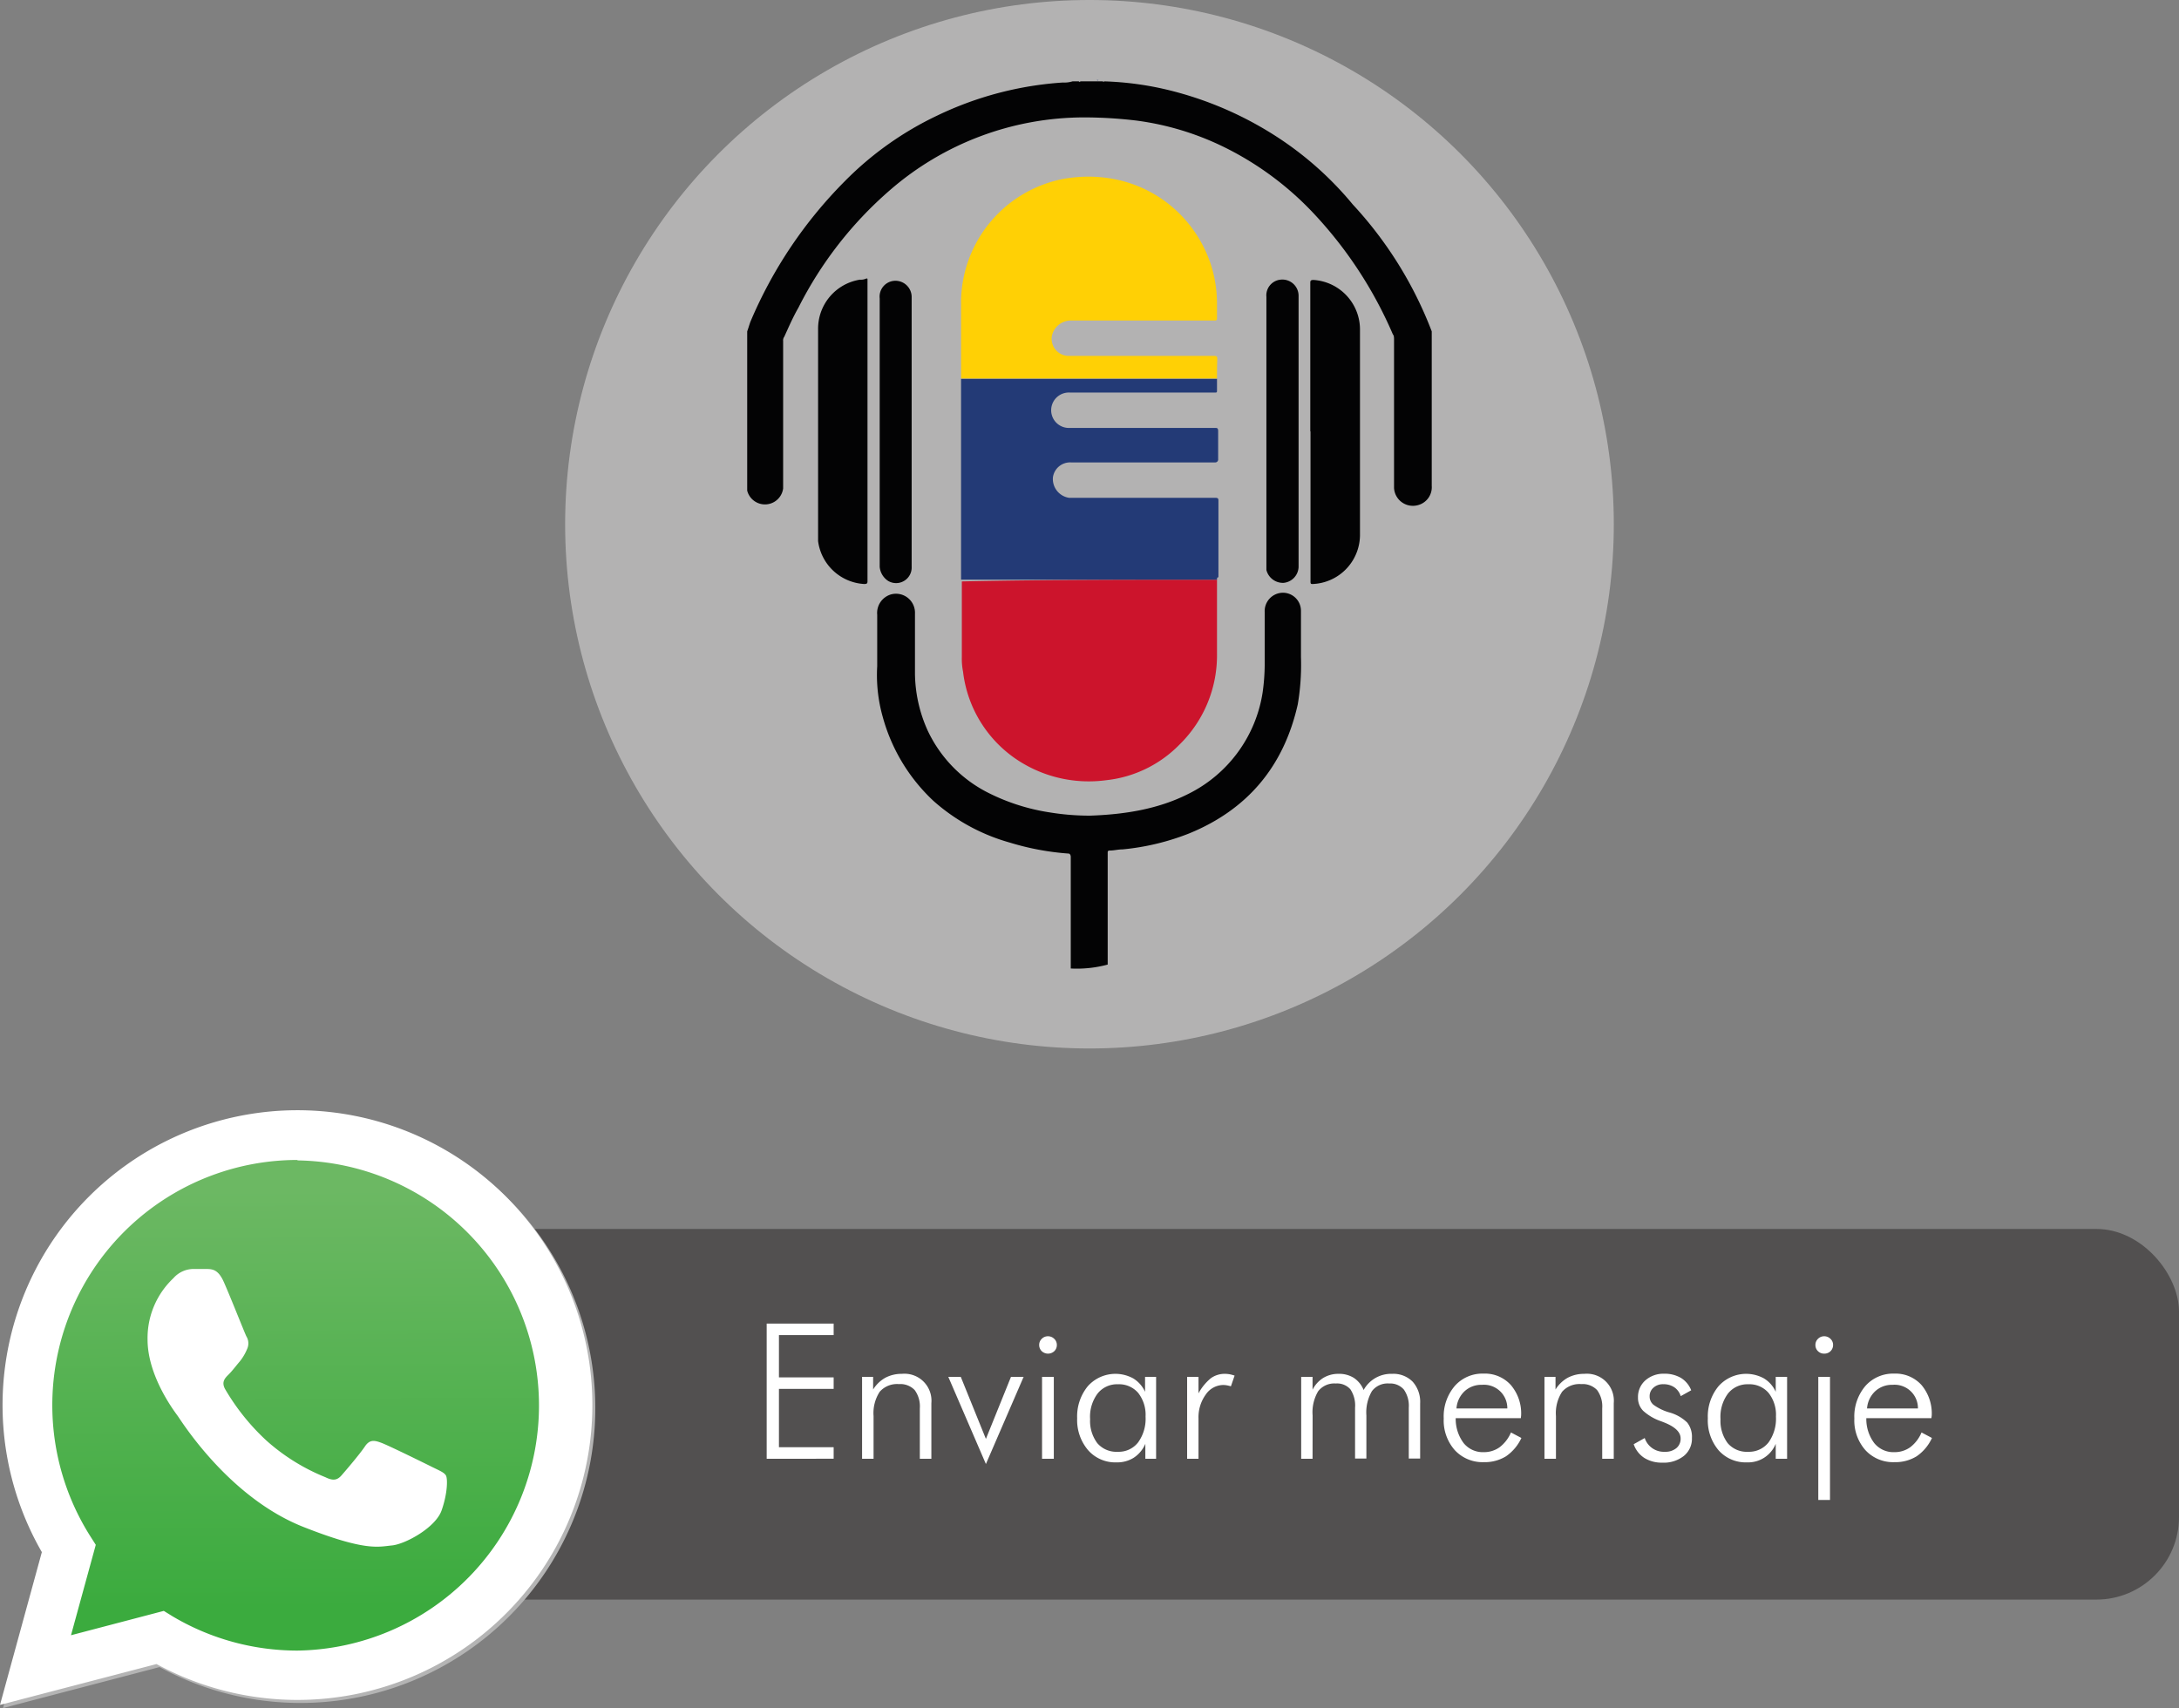 <svg id="Capa_1" data-name="Capa 1" xmlns="http://www.w3.org/2000/svg" xmlns:xlink="http://www.w3.org/1999/xlink" viewBox="0 0 394.71 309.46"><rect x="0" y="0" width="394.71" height="309.46" fill="#808080" stroke="none"/><defs><style>.cls-1{fill:#b3b2b2;}.cls-2{fill:#030304;}.cls-3{fill:#233a76;}.cls-4{fill:#cc142c;}.cls-5{fill:#ffd005;}.cls-6{fill:#525050;}.cls-7{fill:#b4b4b4;}.cls-11,.cls-8{fill:#fff;}.cls-9{fill:none;}.cls-10{fill:url(#Degradado_sin_nombre_2);}.cls-11{fill-rule:evenodd;}</style><linearGradient id="Degradado_sin_nombre_2" x1="81.29" y1="123.43" x2="81.74" y2="47.54" gradientTransform="matrix(1, 0, 0, -1, 0, 360.03)" gradientUnits="userSpaceOnUse"><stop offset="0" stop-color="#6cb863"/><stop offset="1" stop-color="#3bab3e"/></linearGradient></defs><circle class="cls-1" cx="197.35" cy="94.98" r="94.98"/><path class="cls-2" d="M287,81.15v28a3.35,3.35,0,0,1-2.54,3.49,3.42,3.42,0,0,1-4.29-3.12V82.69c0-.37,0-.79-.21-1a75.51,75.51,0,0,0-14.62-22.2,56.34,56.34,0,0,0-15.79-11.65,51.06,51.06,0,0,0-16-4.88,80.23,80.23,0,0,0-9.53-.58,53.69,53.69,0,0,0-35.23,13.24,69.44,69.44,0,0,0-16.52,21.25c-1,1.74-1.75,3.49-2.55,5.24a1.15,1.15,0,0,0-.21.8V109.6A3.32,3.32,0,0,1,163,110V81.15c.21-.58.37-1.16.58-1.74a80.47,80.47,0,0,1,17.11-25.48A59,59,0,0,1,197.4,42.06a61.77,61.77,0,0,1,22.78-6,5,5,0,0,0,1.75-.21h1.16c0,.21.21,0,.37,0h4c0,.21.21,0,.21,0A56.54,56.54,0,0,1,239,37.35a64,64,0,0,1,20.24,8.74,60.58,60.58,0,0,1,13.46,12.07A71.11,71.11,0,0,1,287,81.15Z" transform="translate(-27.65 -21.11)"/><path class="cls-2" d="M221.61,196.58V176.35c0-.37-.21-.59-.37-.59a47.88,47.88,0,0,1-10.7-2,35,35,0,0,1-13.83-7.57,32.58,32.58,0,0,1-9.16-15.2,27.8,27.8,0,0,1-1-9.17v-9.32a3.5,3.5,0,0,1,2.55-3.71,3.44,3.44,0,0,1,4.29,3.5v10.91a25.63,25.63,0,0,0,2.33,10.33,24.08,24.08,0,0,0,11.07,11.28,37.13,37.13,0,0,0,11.07,3.5,45.18,45.18,0,0,0,7.21.58c6.25-.21,12.29-1.17,17.69-3.87a24.71,24.71,0,0,0,13.61-18.48,37.49,37.49,0,0,0,.37-4.88V132a3.33,3.33,0,0,1,3.29-3.5,3.27,3.27,0,0,1,3.28,3.28v8.37a42.66,42.66,0,0,1-.58,8.58c-2.54,11.29-9.16,19.07-19.65,23.37A44,44,0,0,1,231,175c-.8,0-1.54.21-2.33.21-.37,0-.37.21-.37.37v20.29A21.4,21.4,0,0,1,221.61,196.58Z" transform="translate(-27.65 -21.11)"/><path class="cls-3" d="M163,80.94h0v28.82h0Z" transform="translate(-27.65 -21.11)"/><path class="cls-3" d="M226.64,35.6c-.21.21-.21,0-.37,0h.37Z" transform="translate(-27.65 -21.11)"/><path class="cls-4" d="M248.1,126.13v13.4a22.62,22.62,0,0,1-6.84,16.53A21.82,21.82,0,0,1,228,162.47a23.5,23.5,0,0,1-15.79-3.5,22.3,22.3,0,0,1-10.11-16.16,12.09,12.09,0,0,1-.22-2.7V126.45C217.11,126.13,232.52,126.13,248.1,126.13Z" transform="translate(-27.65 -21.11)"/><path class="cls-3" d="M248.1,126.13H201.74V89.74H248.1v2.11c0,.22,0,.38-.22.38H221.45a3.21,3.21,0,1,0,0,6.41h26.28c.37,0,.58,0,.58.58v5.08a.53.53,0,0,1-.58.59H221.66a3.14,3.14,0,0,0-3.28,2.7,3.45,3.45,0,0,0,2.91,3.71h26.49c.58,0,.58.21.58.58V125.7C248.1,125.7,248.1,125.92,248.1,126.13Z" transform="translate(-27.65 -21.11)"/><path class="cls-5" d="M248.1,89.68H201.74V75.49a22.89,22.89,0,0,1,18.7-22c12.66-2.12,23,5.09,26.49,15.36a23.05,23.05,0,0,1,1.17,7.42v2.54c0,.37-.22.37-.37.37H221.66a3.52,3.52,0,0,0-3.49,2.92,3.11,3.11,0,0,0,2.91,3.49h26.49c.58,0,.58.22.58.59C248.1,87.56,248.1,88.52,248.1,89.68Z" transform="translate(-27.65 -21.11)"/><path class="cls-2" d="M184.79,99.27v27.07c0,.37,0,.58-.58.58a8.94,8.94,0,0,1-8.37-7.78V80.78a9,9,0,0,1,7.58-9,2.28,2.28,0,0,0,1.16-.21c.21,0,.21,0,.21.21V99.27Z" transform="translate(-27.65 -21.11)"/><path class="cls-2" d="M265,99.27V72.41c0-.37,0-.58.59-.58A9,9,0,0,1,274,81v37.18a8.93,8.93,0,0,1-8.58,8.74c-.22,0-.38,0-.38-.37V99.27Z" transform="translate(-27.65 -21.11)"/><path class="cls-2" d="M192.79,99.27V123.8a2.82,2.82,0,0,1-4.29,2.54A3.42,3.42,0,0,1,187,123.8V75.17A2.87,2.87,0,0,1,189.51,72,2.94,2.94,0,0,1,192.79,75V99.27Z" transform="translate(-27.65 -21.11)"/><path class="cls-2" d="M262.88,99.27V123.8a3,3,0,0,1-2.71,2.91,3.09,3.09,0,0,1-3.12-2.33V74.9a2.86,2.86,0,0,1,2.54-3.12,2.94,2.94,0,0,1,3.29,2.91V99.27Z" transform="translate(-27.65 -21.11)"/><rect class="cls-6" x="69.89" y="222.66" width="324.82" height="67.15" rx="14.96"/><path class="cls-7" d="M57.83,313.48l1.62,1a44.26,44.26,0,0,0,22.6,6.19h0a44.4,44.4,0,1,0-37.62-20.8l1.06,1.68L41,317.89ZM28.2,330.57l7.58-27.67a53.42,53.42,0,1,1,46.29,26.75h0a53.37,53.37,0,0,1-25.52-6.5Z" transform="translate(-27.65 -21.11)"/><path class="cls-8" d="M27.65,330l7.58-27.68A53.42,53.42,0,1,1,81.52,329.1h0A53.4,53.4,0,0,1,56,322.6Z" transform="translate(-27.65 -21.11)"/><path class="cls-9" d="M81.54,231.27a44.42,44.42,0,0,0-37.64,68L45,301l-4.49,16.38,16.81-4.41,1.62,1a44.26,44.26,0,0,0,22.6,6.19h0a44.41,44.41,0,0,0,0-88.81Z" transform="translate(-27.65 -21.11)"/><path class="cls-10" d="M81.54,231.27a44.42,44.42,0,0,0-37.64,68L45,301l-4.49,16.38,16.81-4.41,1.62,1a44.26,44.26,0,0,0,22.6,6.19h0a44.41,44.41,0,0,0,0-88.81Z" transform="translate(-27.65 -21.11)"/><path class="cls-11" d="M68.17,253.33c-1-2.23-2.06-2.27-3-2.31l-2.56,0a4.87,4.87,0,0,0-3.55,1.67,14.91,14.91,0,0,0-4.68,11.13c0,6.57,4.79,12.91,5.45,13.81s9.24,14.79,22.81,20.14c11.27,4.45,13.57,3.57,16,3.34s7.9-3.22,9-6.34,1.12-5.79.78-6.35-1.22-.89-2.56-1.56-7.89-3.89-9.12-4.34-2.11-.67-3,.67-3.45,4.34-4.23,5.23-1.55,1-2.89.34A36.46,36.46,0,0,1,75.9,282.1a40.43,40.43,0,0,1-7.43-9.24c-.78-1.34-.08-2.06.59-2.72s1.33-1.56,2-2.34a8.9,8.9,0,0,0,1.33-2.23,2.43,2.43,0,0,0-.11-2.34c-.33-.66-2.93-7.26-4.11-9.9" transform="translate(-27.65 -21.11)"/><path class="cls-8" d="M166.53,285.41V260.92h12.13V263h-9.91v7.66h9.91v2.09h-9.91v10.56h9.91v2.09Z" transform="translate(-27.65 -21.11)"/><path class="cls-8" d="M183.81,285.41V270.57h2v2.29a6.15,6.15,0,0,1,2.21-2.13,6.29,6.29,0,0,1,3-.71,4.89,4.89,0,0,1,5.34,5.32v10.07h-2.09v-9.15a5,5,0,0,0-.93-3.3,3.59,3.59,0,0,0-2.87-1.08,4.17,4.17,0,0,0-3.47,1.39,7.08,7.08,0,0,0-1.11,4.4v7.74Z" transform="translate(-27.65 -21.11)"/><path class="cls-8" d="M199.43,270.57h2.26l4.55,11.24,4.54-11.24h2.29l-6.83,15.79Z" transform="translate(-27.65 -21.11)"/><path class="cls-8" d="M215.89,264.78a1.52,1.52,0,0,1,.47-1.11,1.57,1.57,0,0,1,1.12-.46,1.6,1.6,0,0,1,1.13.46,1.49,1.49,0,0,1,.48,1.11,1.52,1.52,0,0,1-.46,1.13,1.67,1.67,0,0,1-2.28,0A1.56,1.56,0,0,1,215.89,264.78Zm.52,20.63V270.57h2.13v14.84Z" transform="translate(-27.65 -21.11)"/><path class="cls-8" d="M235.12,285.41V282.7a5.67,5.67,0,0,1-2.07,2.5,5.6,5.6,0,0,1-3.14.86,6.55,6.55,0,0,1-5.14-2.19,8.38,8.38,0,0,1-2-5.79,8.64,8.64,0,0,1,1.92-5.81,6.7,6.7,0,0,1,8.24-1.42,5.48,5.48,0,0,1,2.14,2.43v-2.71h2v14.84Zm-10-7.26a6.69,6.69,0,0,0,1.3,4.43,4.54,4.54,0,0,0,3.7,1.56,4.44,4.44,0,0,0,3.69-1.7,7.31,7.31,0,0,0,1.35-4.67,6.43,6.43,0,0,0-1.34-4.3,4.56,4.56,0,0,0-3.66-1.56,4.49,4.49,0,0,0-3.68,1.67A7,7,0,0,0,225.11,278.15Z" transform="translate(-27.65 -21.11)"/><path class="cls-8" d="M244.75,273.55a9.25,9.25,0,0,1,2.23-2.73,4.26,4.26,0,0,1,2.56-.8,5.12,5.12,0,0,1,.87.08,6.74,6.74,0,0,1,.88.24l-.67,1.94a7,7,0,0,0-.69-.17,4.26,4.26,0,0,0-.7-.07,3.89,3.89,0,0,0-3.17,1.74,7,7,0,0,0-1.31,4.34v7.29h-2.06V270.57h2.06Z" transform="translate(-27.65 -21.11)"/><path class="cls-8" d="M265.41,285.41h-2.06V270.57h2.06v2.33a5.32,5.32,0,0,1,1.94-2.14,5.25,5.25,0,0,1,2.78-.74,5,5,0,0,1,2.77.74,4.79,4.79,0,0,1,1.76,2.19,5.68,5.68,0,0,1,5.17-2.93,4.9,4.9,0,0,1,3.72,1.43,5.47,5.47,0,0,1,1.35,3.92v10h-2.06v-9.22a5.11,5.11,0,0,0-.89-3.28,3.26,3.26,0,0,0-2.67-1.1,3.56,3.56,0,0,0-3.12,1.39,7.67,7.67,0,0,0-1,4.4v7.81h-2.05v-9.22a5.29,5.29,0,0,0-.85-3.33,3.2,3.2,0,0,0-2.64-1.05,3.69,3.69,0,0,0-3.2,1.41,7.48,7.48,0,0,0-1,4.38Z" transform="translate(-27.65 -21.11)"/><path class="cls-8" d="M303.14,278.05h-11.8a7.3,7.3,0,0,0,1.44,4.52,4.47,4.47,0,0,0,3.63,1.64,4.85,4.85,0,0,0,2.88-.89,6.58,6.58,0,0,0,2.06-2.68l1.89,1a8.2,8.2,0,0,1-2.79,3.32,7.3,7.3,0,0,1-4,1.06,6.85,6.85,0,0,1-5.28-2.18,8.12,8.12,0,0,1-2-5.73,8.5,8.5,0,0,1,2-5.89,6.67,6.67,0,0,1,5.22-2.24,6.31,6.31,0,0,1,4.94,2.07,7.91,7.91,0,0,1,1.86,5.51Zm-2.45-1.76a4.24,4.24,0,0,0-4.61-4.28,4.44,4.44,0,0,0-3.14,1.17,4.73,4.73,0,0,0-1.46,3.11Z" transform="translate(-27.65 -21.11)"/><path class="cls-8" d="M307.42,285.41V270.57h2v2.29a6.15,6.15,0,0,1,2.21-2.13,6.29,6.29,0,0,1,3-.71,4.89,4.89,0,0,1,5.34,5.32v10.07h-2.09v-9.15a5,5,0,0,0-.93-3.3,3.59,3.59,0,0,0-2.87-1.08,4.17,4.17,0,0,0-3.47,1.39,7.08,7.08,0,0,0-1.11,4.4v7.74Z" transform="translate(-27.65 -21.11)"/><path class="cls-8" d="M323.58,282.77l2-1.12a3.64,3.64,0,0,0,3.66,2.49,3.06,3.06,0,0,0,2.07-.66,2.19,2.19,0,0,0,.77-1.77c0-1.13-1-2.1-3-2.89l-.51-.2a9.27,9.27,0,0,1-3.27-1.9,3.34,3.34,0,0,1-.94-2.42,4,4,0,0,1,1.34-3.1A4.93,4.93,0,0,1,329.1,270a5.8,5.8,0,0,1,3.08.78A4.62,4.62,0,0,1,334,273l-1.9,1.06a3,3,0,0,0-1.17-1.61,3.46,3.46,0,0,0-2-.55,2.52,2.52,0,0,0-1.77.63,2,2,0,0,0-.69,1.56,1.94,1.94,0,0,0,.68,1.52A9,9,0,0,0,330,277a7.5,7.5,0,0,1,3.28,1.85,4.16,4.16,0,0,1,.85,2.78,4,4,0,0,1-1.46,3.26,5.85,5.85,0,0,1-3.91,1.22,5.94,5.94,0,0,1-3.26-.86A4.83,4.83,0,0,1,323.58,282.77Z" transform="translate(-27.65 -21.11)"/><path class="cls-8" d="M349.31,285.41V282.7a5.4,5.4,0,0,1-5.2,3.36,6.57,6.57,0,0,1-5.15-2.19,8.38,8.38,0,0,1-1.95-5.79,8.6,8.6,0,0,1,1.93-5.81,6.7,6.7,0,0,1,8.24-1.42,5.4,5.4,0,0,1,2.13,2.43v-2.71h2.06v14.84Zm-10-7.26a6.74,6.74,0,0,0,1.3,4.43,4.54,4.54,0,0,0,3.71,1.56,4.47,4.47,0,0,0,3.69-1.7,7.37,7.37,0,0,0,1.34-4.67,6.38,6.38,0,0,0-1.34-4.3,4.56,4.56,0,0,0-3.66-1.56,4.49,4.49,0,0,0-3.68,1.67A7.05,7.05,0,0,0,339.3,278.15Z" transform="translate(-27.65 -21.11)"/><path class="cls-8" d="M356.5,264.78a1.52,1.52,0,0,1,.47-1.11,1.57,1.57,0,0,1,1.12-.46,1.6,1.6,0,0,1,1.13.46,1.49,1.49,0,0,1,.48,1.11,1.56,1.56,0,0,1-.46,1.13,1.58,1.58,0,0,1-1.15.45,1.55,1.55,0,0,1-1.13-.45A1.52,1.52,0,0,1,356.5,264.78Zm.52,28.09v-22.3h2.12v22.3Z" transform="translate(-27.65 -21.11)"/><path class="cls-8" d="M377.51,278.05H365.72a7.24,7.24,0,0,0,1.44,4.52,4.47,4.47,0,0,0,3.63,1.64,4.85,4.85,0,0,0,2.88-.89,6.48,6.48,0,0,0,2.05-2.68l1.89,1a8.1,8.1,0,0,1-2.78,3.32,7.3,7.3,0,0,1-4,1.06,6.82,6.82,0,0,1-5.28-2.18,8.13,8.13,0,0,1-2-5.73,8.55,8.55,0,0,1,2-5.89,6.7,6.7,0,0,1,5.23-2.24,6.32,6.32,0,0,1,4.94,2.07,8,8,0,0,1,1.85,5.51Zm-2.44-1.76a4.24,4.24,0,0,0-4.62-4.28,4.44,4.44,0,0,0-3.13,1.17,4.74,4.74,0,0,0-1.47,3.11Z" transform="translate(-27.65 -21.11)"/></svg>
